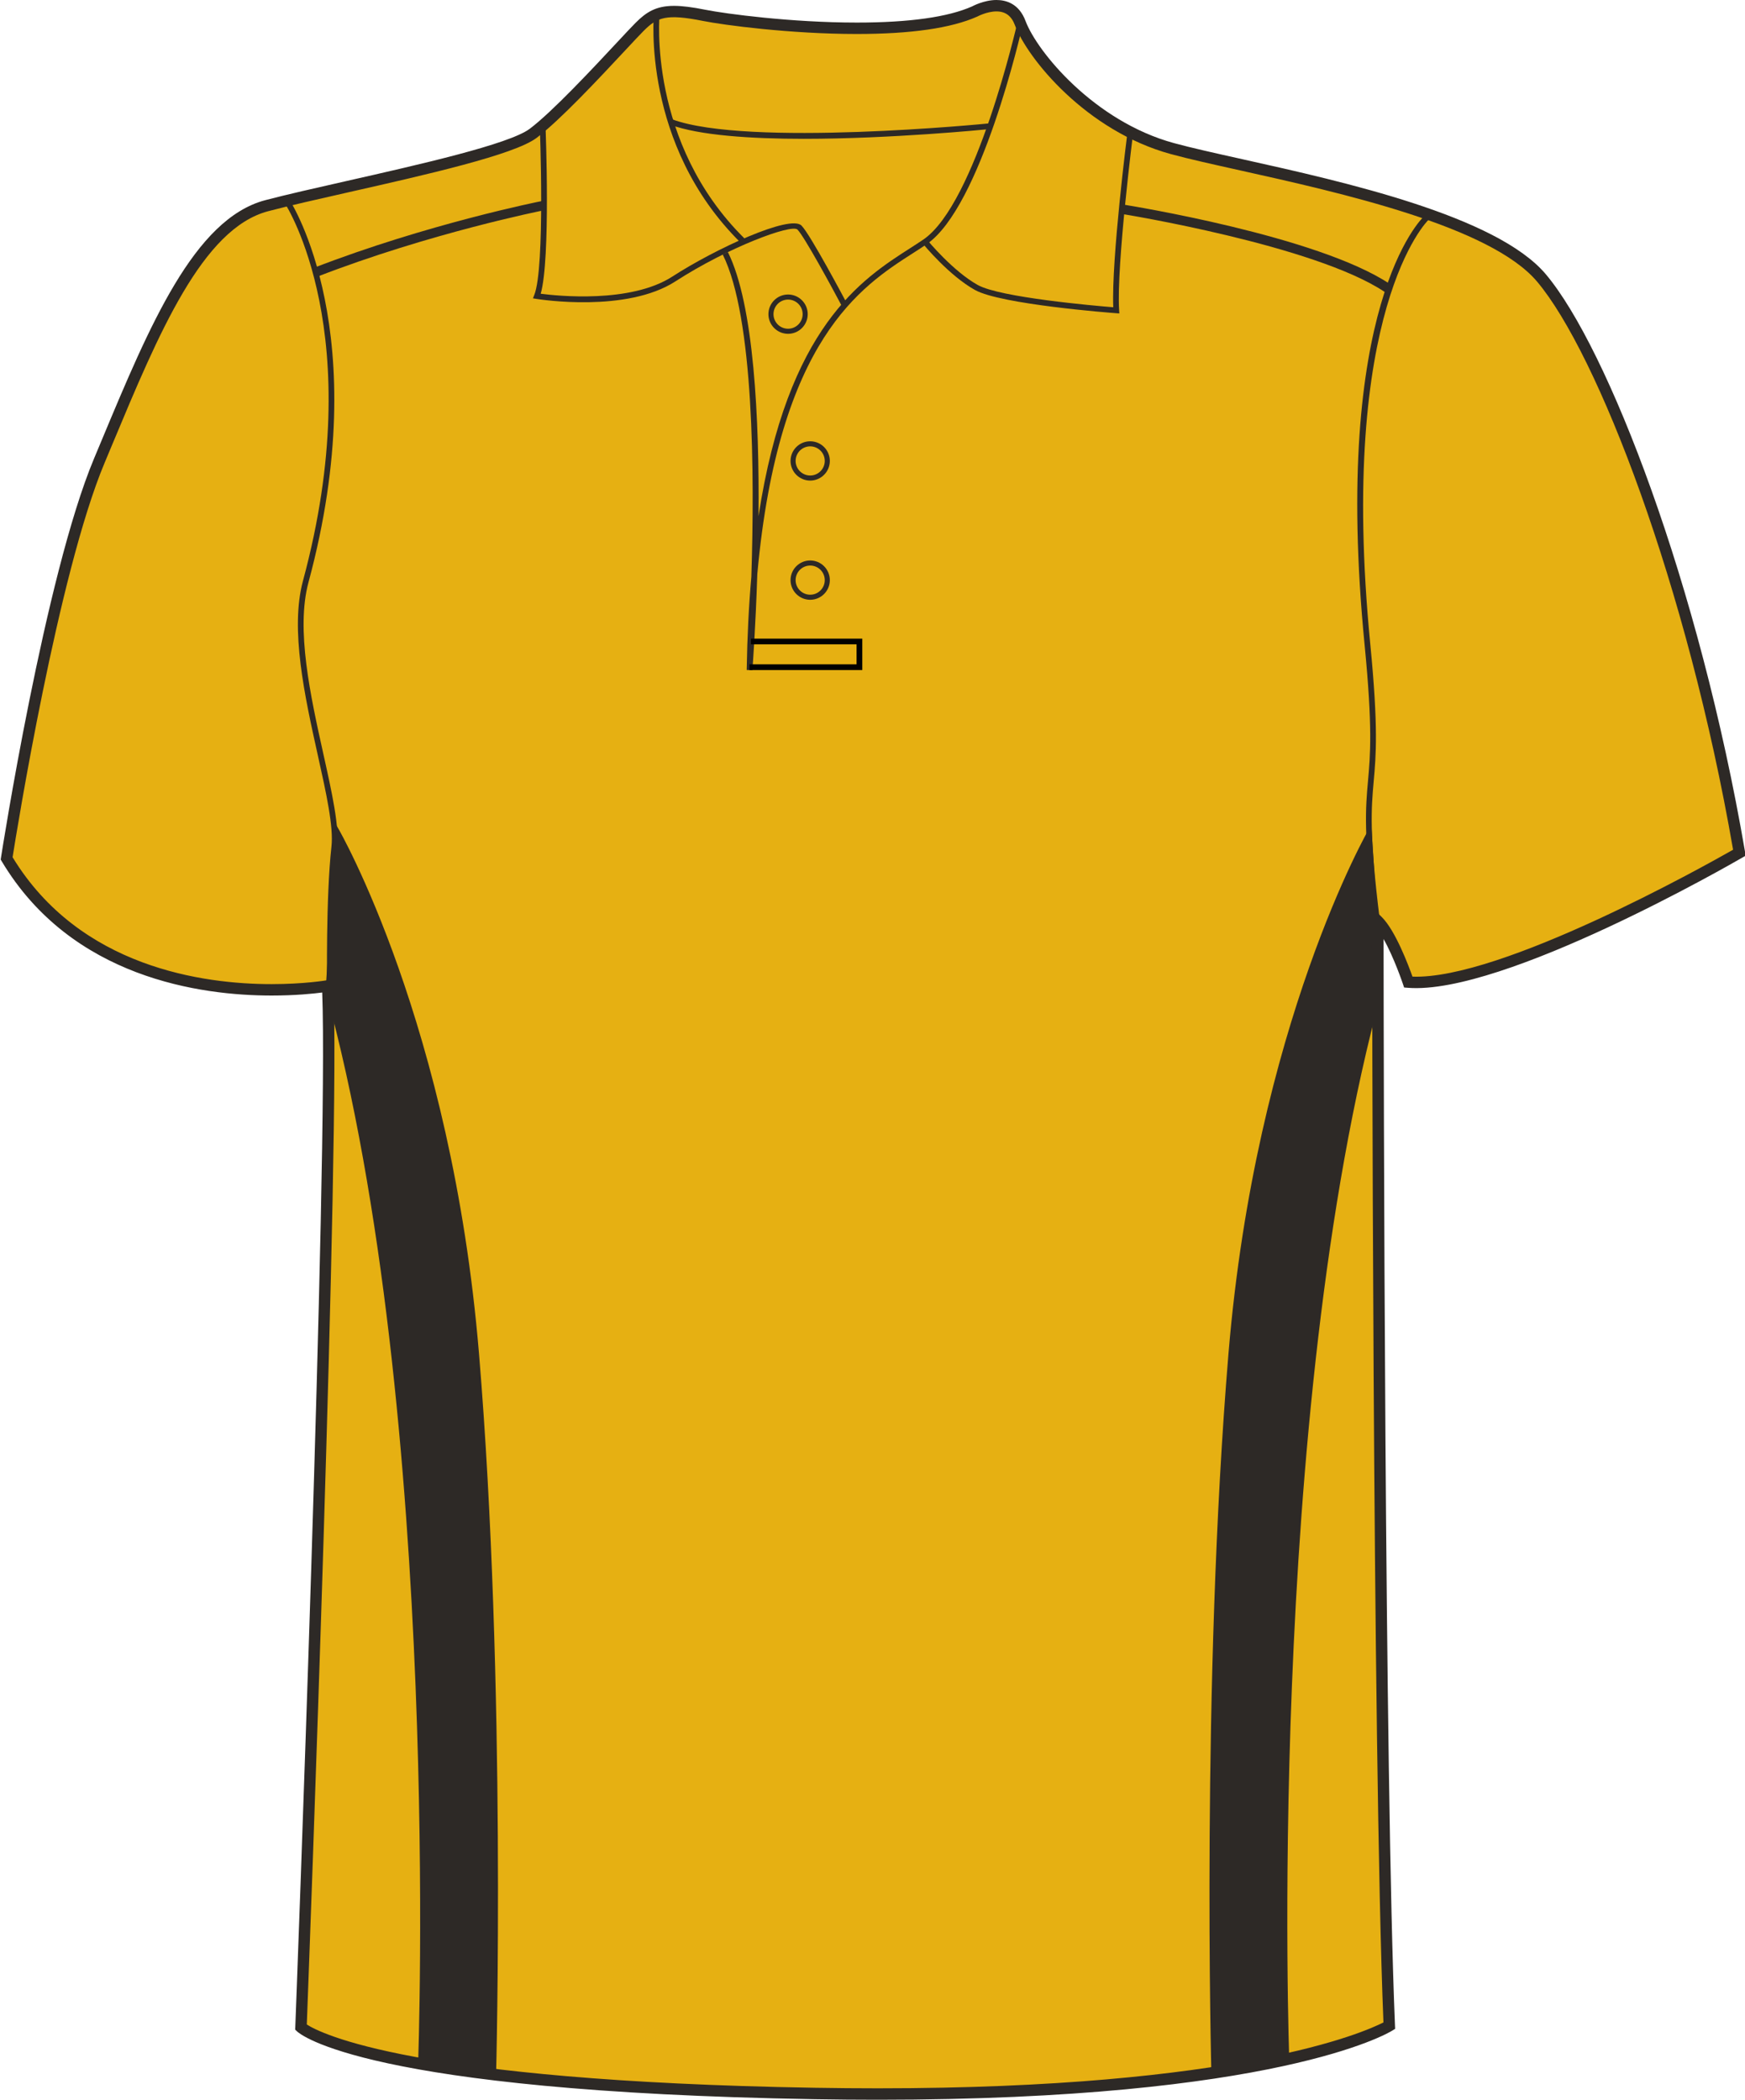 <svg preserveAspectRatio="xMidYMid meet"  xmlns="http://www.w3.org/2000/svg" xmlns:xlink="http://www.w3.org/1999/xlink" version="1.1" id="Layer_1" x="0px" y="0px" width="664.975px" height="800.002px" viewbox="0.263 0 664.975 800.002" enable-background="new 0.263 0 664.975 800.002" xml:space="preserve" class="svg0" style="height: 800px;">   <g id="front"> 	<path id="primary" fill="#e6b012" d="M125.427,375.678c0,0-90.335,9.721-122.316-48.588c0,0,16.462-106.569,35.313-151.524   c18.853-44.954,36.25-89.911,63.807-97.159c27.554-7.25,89.907-18.85,101.507-27.549c11.601-8.702,34.801-34.804,40.603-40.603   C250.141,4.453,254.493,3,268.99,5.903c14.502,2.9,76.855,10.154,102.961-1.45c0,0,13.053-7.25,17.4,4.35   c4.352,11.602,26.104,39.153,58,47.853c31.905,8.702,117.453,21.751,140.66,49.303c23.207,27.552,58.011,117.461,75.407,218.967   c0,0-89.91,52.203-126.156,49.303c0,0-5.806-17.399-11.604-23.201c0,0,0,316.417,4.35,420.825c0,0-46.398,28.711-218.958,25.814   c-172.563-2.902-195.766-25.232-195.766-25.232S128.327,432.236,125.427,375.678z" class="primary" stroke="#e6b012" stroke-width="1px"></path> 	<g id="secondary" class="secondary" fill="#2D2926" stroke="#2D2926" stroke-width="1px"> 		<path fill="#2D2926" d="M120.494,105.04l-0.941-2.436c43.34-16.816,86.6-25.436,87.031-25.519l0.504,2.561    C206.656,79.73,163.612,88.307,120.494,105.04z" class="secondary" stroke="#2D2926" stroke-width="1px"></path> 		<path fill="#2D2926" d="M527.904,110.781c-26.864-17.908-99.918-29.704-100.652-29.821l0.41-2.576    c3.021,0.479,74.353,12.001,101.688,30.228L527.904,110.781z" class="secondary" stroke="#2D2926" stroke-width="1px"></path> 		<path fill="#2D2926" d="M128.507,315.956c0,0,43.08,74.411,53.523,199.735c10.441,125.322,6.527,274.146,6.527,274.146    l-28.722-3.916c0,0,9.14-246.73-35.247-408.608L128.507,315.956z" class="secondary" stroke="#2D2926" stroke-width="1px"></path> 		<path fill="#2D2926" d="M522.169,315.956c0,0-43.08,74.411-53.523,199.735c-10.442,125.322-6.525,274.146-6.525,274.146    l28.72-3.916c0,0-9.139-246.73,35.247-408.608L522.169,315.956z" class="secondary" stroke="#2D2926" stroke-width="1px"></path> 	</g> 	<path fill="none" stroke="#515254" stroke-width="2px" stroke-miterlimit="10" d="M521.093,295.524"></path> 	<path d="M306.365,52.888c-20.312,0-39.931-1.292-51.022-5.399l0.755-2.04c28.797,10.663,119.864,1.661,120.782,1.569l0.219,2.165   C374.76,49.415,339.647,52.888,306.365,52.888z" fill="#2D2926" stroke-width="2px"></path> 	<path d="M334.499,800.002c-7.833,0-15.931-0.07-24.072-0.207c-171.445-2.881-196.264-24.9-197.235-25.836l-0.702-0.68l0.037-0.971   c0.127-3.354,12.676-331.776,10.26-394.164c-3.438,0.449-10.289,1.156-19.278,1.156c-26.987,0-76.239-6.642-102.844-51.132   l-0.401-0.673l0.119-0.776c0.165-1.07,16.72-107.352,35.459-152.033l2.978-7.123c18.072-43.28,35.14-84.16,62.278-91.3   c8.052-2.12,19.123-4.622,30.848-7.272c27.646-6.25,62.056-14.026,69.91-19.916c8.548-6.413,23.957-22.923,33.163-32.788   c3.199-3.428,5.729-6.138,7.202-7.613c4.08-4.081,7.782-6.441,14.646-6.441c3.079,0,6.883,0.475,11.971,1.493   c7.626,1.524,32.733,4.873,57.656,4.873c19.974,0,34.771-2.076,43.993-6.176C370.496,2.409,374.89,0,379.725,0   c3.688,0,8.604,1.386,11.081,7.997c4.392,11.702,26.142,38.225,56.537,46.518c6.68,1.822,15.716,3.832,26.17,6.159   c38.549,8.577,96.797,21.54,115.581,43.84c23.559,27.975,58.386,117.916,75.888,220l0.256,1.488l-1.31,0.76   c-3.598,2.088-91.066,52.482-127.427,49.592l-1.434-0.114l-0.456-1.368c-0.043-0.13-3.388-10.065-7.366-17.106   c0.038,46.578,0.398,319.253,4.345,413.953l0.057,1.271l-1.08,0.668C528.828,774.738,486.23,800.002,334.499,800.002z    M116.915,771.328c5.063,3.281,40.024,21.533,193.587,24.113c8.119,0.137,16.191,0.207,23.997,0.207   c137.214,0,185.171-21.268,192.695-25.104c-4.248-104.623-4.301-416.408-4.301-419.559v-5.25l3.713,3.71   c5.165,5.162,10.106,18.303,11.651,22.653c33.697,1.237,111.144-42.07,122.177-48.349   c-17.455-100.731-51.596-189.038-74.671-216.434c-17.832-21.175-75.221-33.944-113.189-42.396   c-10.517-2.339-19.597-4.36-26.374-6.208c-32.295-8.809-54.666-36.383-59.469-49.186c-1.306-3.483-3.598-5.175-7.009-5.175   c-3.662,0-7.268,1.944-7.303,1.963c-9.949,4.433-25.343,6.637-45.931,6.637c-25.247,0-50.753-3.405-58.512-4.956   c-14.132-2.825-17.498-1.429-22.689,3.757c-1.421,1.422-3.927,4.106-7.099,7.506c-9.905,10.613-24.876,26.654-33.732,33.299   c-8.598,6.448-42.049,14.01-71.563,20.681c-11.687,2.641-22.722,5.134-30.696,7.235c-25.062,6.592-41.725,46.511-59.372,88.771   l-2.979,7.127C22.154,218.561,6.341,316.846,4.797,326.607c25.598,42.046,72.774,48.344,98.706,48.344   c12.464,0,20.889-1.438,20.972-1.452l2.419-0.419l0.125,2.452C129.814,429.898,117.748,749.498,116.915,771.328z" fill="#2D2926" stroke-width="2px"></path> 	<path d="M320.754,116.515c-3.813-7.202-14.278-26.457-16.859-29.039c-2.256-2.248-26.558,6.817-46.495,19.719   c-18.627,12.05-51.573,6.909-52.97,6.687l-1.343-0.217l0.505-1.261c4.216-10.537,2.117-64.264,2.098-64.807l2.173-0.087   c0.087,2.152,1.997,51.127-1.813,64.403c6.278,0.822,34.243,3.754,50.165-6.542c16.393-10.608,44.905-23.73,49.213-19.43   c3.344,3.339,16.68,28.486,17.245,29.557L320.754,116.515z" fill="#2D2926" stroke-width="2px"></path> 	<path d="M282.147,92.375C244.425,55.052,249.15,5.523,249.202,5.027l2.162,0.229c-0.05,0.486-4.646,49.007,32.313,85.575   L282.147,92.375z" fill="#2D2926" stroke-width="2px"></path> 	<path d="M286.718,255.365l-2.173-0.101c0.214-12.894,0.822-24.689,1.773-35.499c1.256-38.902,0.992-98.993-10.903-122.783   l1.945-0.974c10.018,20.036,12.016,63.972,11.692,100.67c11.021-72.157,39.402-90.341,57.733-102.088   c1.822-1.167,3.535-2.267,5.111-3.345c20.071-13.735,35.655-82.037,35.813-82.727l2.123,0.478   c-0.644,2.845-15.928,69.829-36.705,84.042c-1.595,1.091-3.326,2.202-5.167,3.381c-19.714,12.632-51.249,32.84-59.372,122.303   C287.938,238.909,286.845,253.665,286.718,255.365z" fill="#2D2926" stroke-width="2px"></path> 	<path d="M426.547,119.426l-1.244-0.094c-1.787-0.133-43.854-3.344-53.737-8.833c-9.855-5.478-19.484-17.169-19.892-17.666   l1.686-1.375c0.098,0.117,9.773,11.866,19.264,17.138c8.562,4.758,44.482,7.888,51.616,8.47   c-0.732-18.311,5.249-65.432,5.507-67.474l2.157,0.274c-0.063,0.51-6.503,51.213-5.433,68.312L426.547,119.426z" fill="#2D2926" stroke-width="2px"></path> 	<path fill="none" stroke="#515254" stroke-width="2px" stroke-miterlimit="10" d="M276.386,96.498"></path> 	<polygon points="328.591,255.285 285.605,255.285 285.605,253.11 326.416,253.11 326.416,245.496 286.172,245.496 286.172,243.321    328.591,243.321  "></polygon> 	<path d="M124.647,375.535c-0.005-0.331-0.499-33.522,1.656-52.942c0.848-7.616-1.943-20.2-5.177-34.771   c-4.998-22.519-10.66-48.038-5.67-66.536c25.299-93.695-6.461-143.135-6.784-143.624l1.813-1.204   c0.329,0.497,32.646,50.668,7.072,145.393c-4.854,17.984,0.75,43.227,5.688,65.501c3.276,14.762,6.104,27.51,5.219,35.481   c-2.145,19.284-1.648,52.335-1.646,52.667L124.647,375.535z" fill="#2D2926" stroke-width="2px"></path> 	<path d="M523.635,350.684c-4.115-33.099-3.248-42.811-2.33-53.095c0.889-9.953,1.807-20.245-1.298-51.988   c-12.604-128.979,21.438-162.116,22.896-163.463l1.479,1.595c-0.347,0.326-34.681,34.012-22.205,161.659   c3.118,31.944,2.192,42.338,1.295,52.39c-0.902,10.167-1.762,19.768,2.32,52.636L523.635,350.684z" fill="#2D2926" stroke-width="2px"></path> 	<path d="M308.743,228.518c-4.131,0-7.488-3.361-7.488-7.489c0-4.13,3.36-7.491,7.488-7.491s7.486,3.36,7.486,7.491   C316.231,225.157,312.871,228.518,308.743,228.518z M308.743,215.474c-3.063,0-5.556,2.494-5.556,5.556   c0,3.063,2.491,5.553,5.556,5.553c3.063,0,5.553-2.491,5.553-5.553C314.296,217.965,311.803,215.474,308.743,215.474z" fill="#2D2926" stroke-width="2px"></path> 	<path d="M308.743,183.104c-4.131,0-7.488-3.361-7.488-7.491c0-4.128,3.36-7.487,7.488-7.487s7.486,3.359,7.486,7.487   C316.231,179.743,312.871,183.104,308.743,183.104z M308.743,170.059c-3.063,0-5.556,2.491-5.556,5.553   c0,3.066,2.491,5.556,5.556,5.556c3.063,0,5.553-2.492,5.553-5.556C314.296,172.551,311.803,170.059,308.743,170.059z" fill="#2D2926" stroke-width="2px"></path> 	<path d="M300.314,127.186c-4.133,0-7.488-3.36-7.488-7.491c0-4.128,3.36-7.487,7.488-7.487s7.486,3.359,7.486,7.487   C307.801,123.823,304.444,127.186,300.314,127.186z M300.314,114.139c-3.063,0-5.558,2.491-5.558,5.553   c0,3.066,2.493,5.556,5.558,5.556c3.063,0,5.556-2.494,5.556-5.556C305.868,116.633,303.375,114.139,300.314,114.139z" fill="#2D2926" stroke-width="2px"></path> 	 </g> <filter xmlns="http://www.w3.org/2000/svg" id="linear"><feColorMatrix type="matrix" values="0 -1 0 0 0               0 -1 0 0 0               0 -1 0 0 0               0 -1 0 0.9 0 "/></filter></svg>